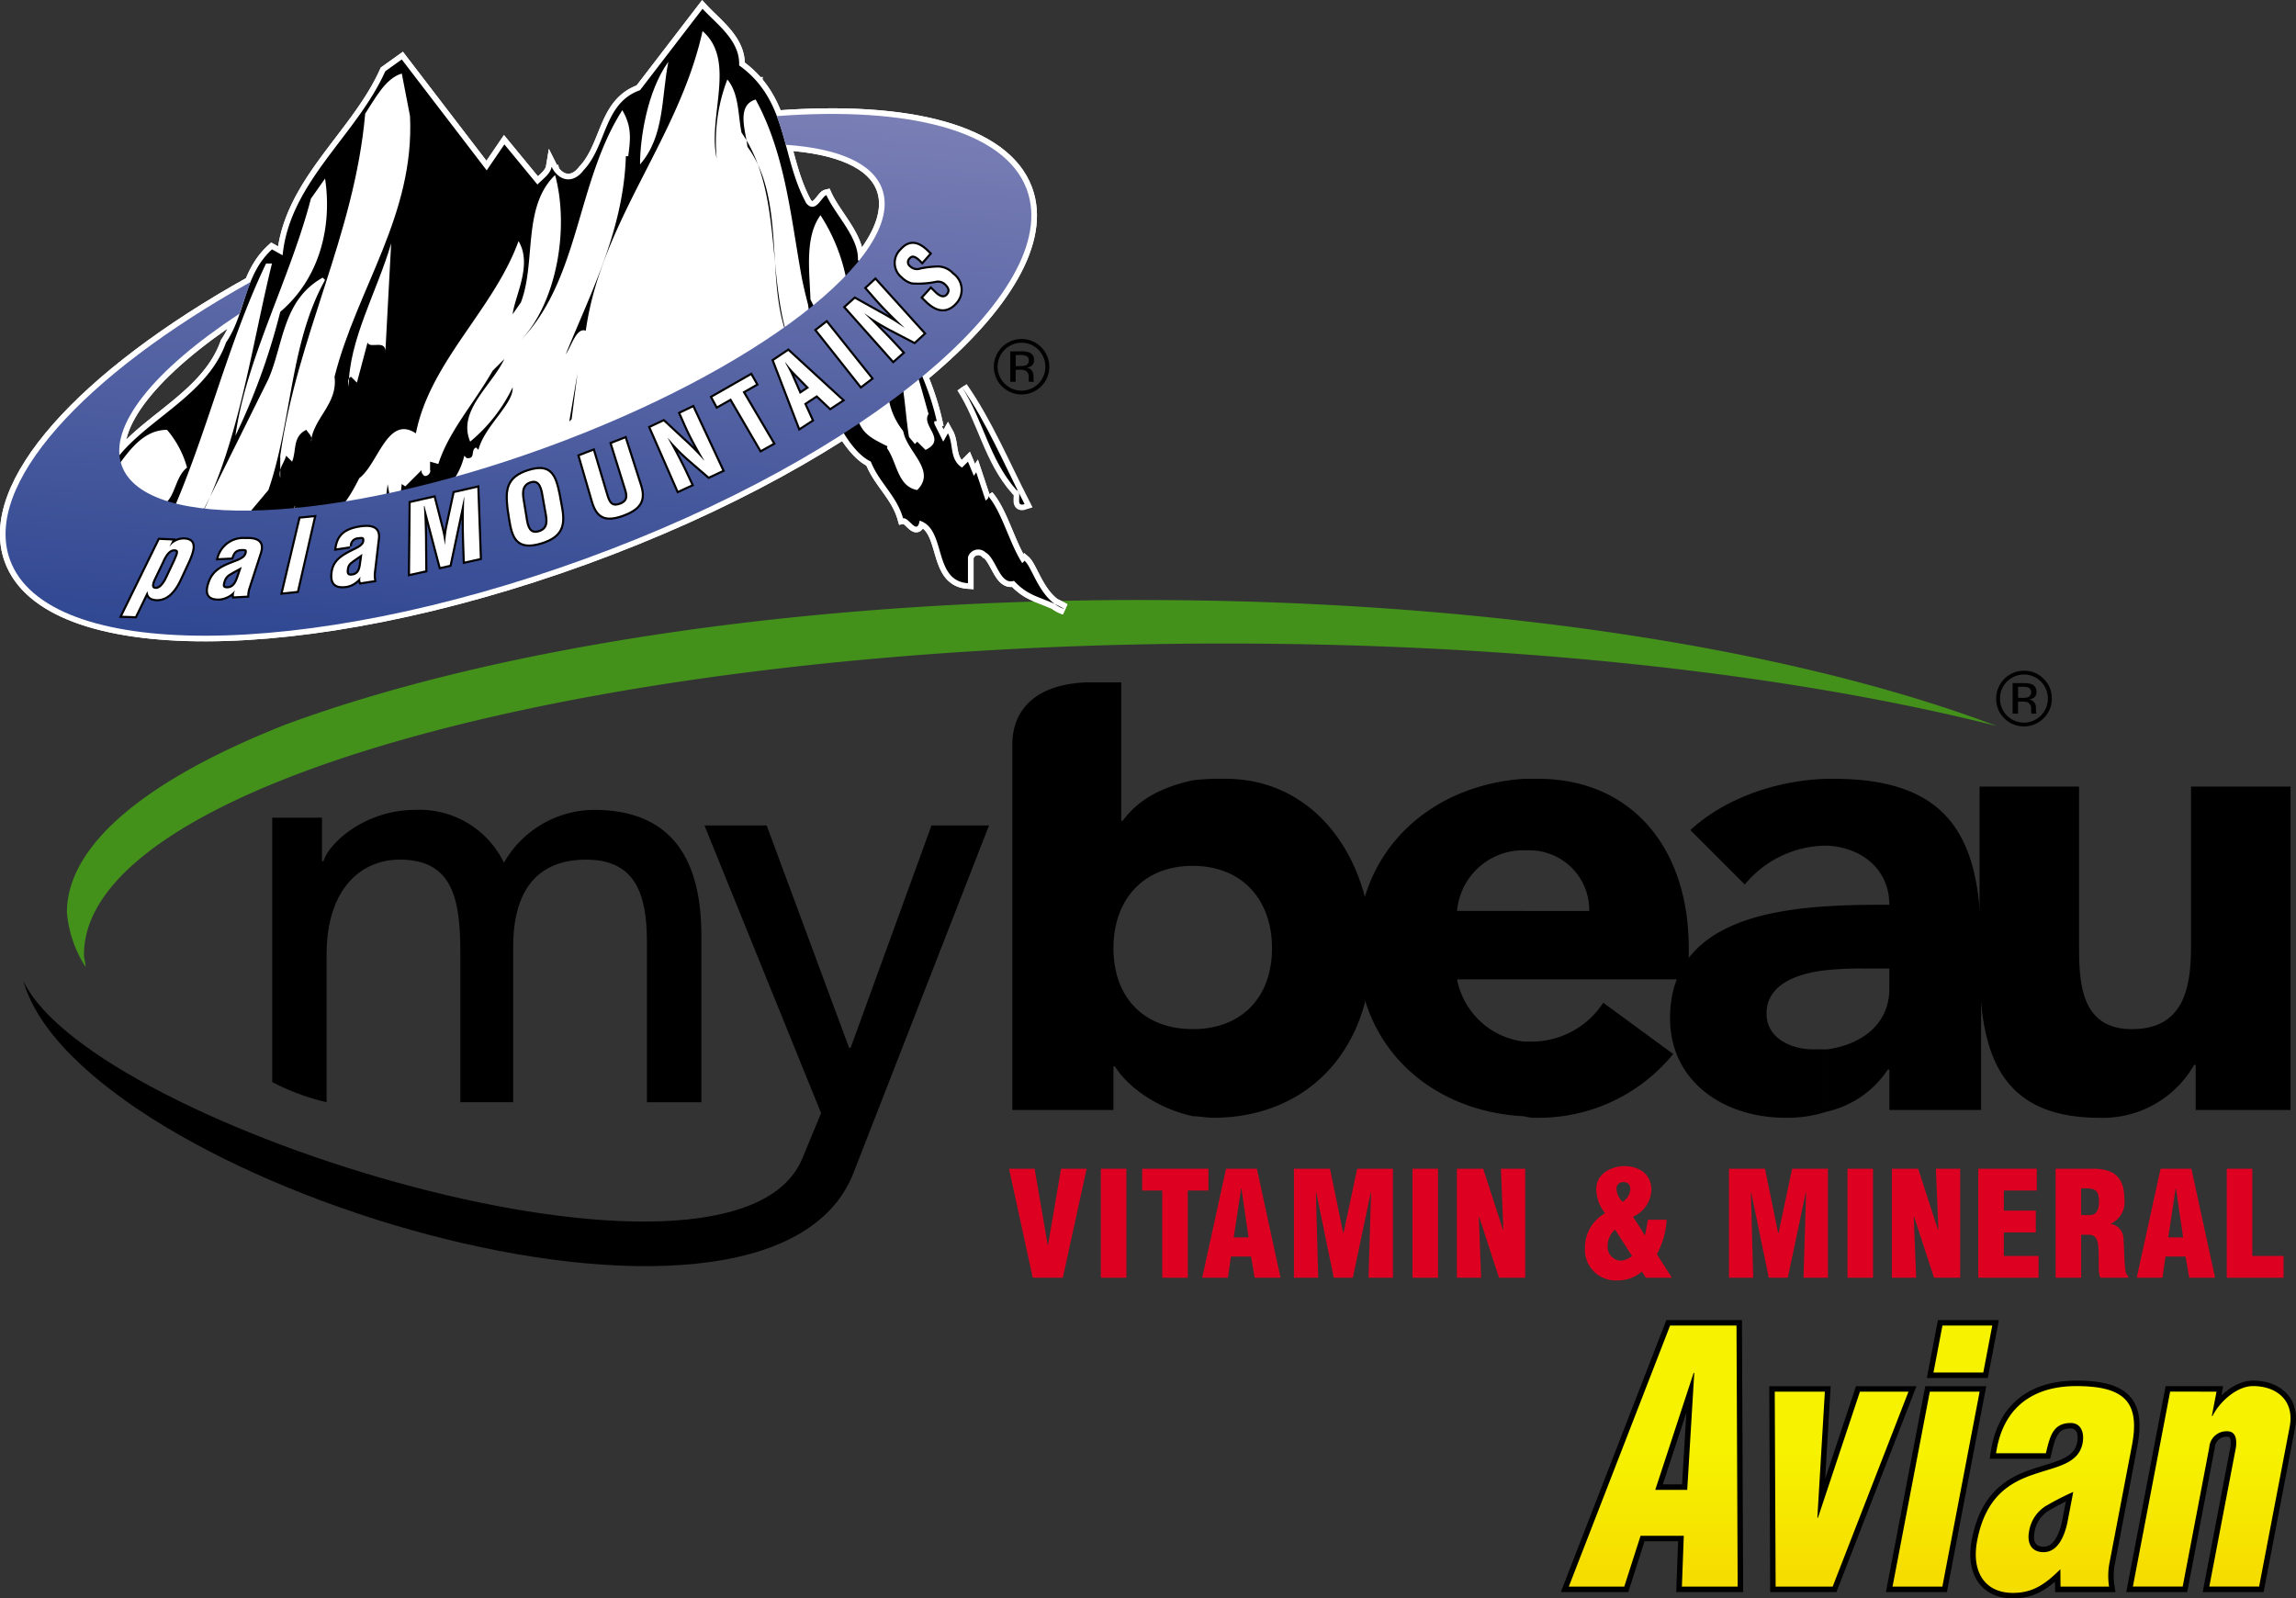 <svg id="Layer_1" data-name="Layer 1" xmlns="http://www.w3.org/2000/svg" xmlns:xlink="http://www.w3.org/1999/xlink" viewBox="0 0 257.242 179.081"><rect x="0" y="0" width="257.242" height="179.081" fill="#333333" stroke="none"/><defs><style>.cls-1,.cls-4{fill-rule:evenodd;}.cls-2{fill:#43901b;}.cls-3,.cls-4{fill:#dd0020;}.cls-10,.cls-12,.cls-15,.cls-16,.cls-5,.cls-9{fill:#fff;}.cls-10,.cls-11,.cls-12,.cls-13,.cls-5,.cls-6,.cls-7,.cls-8{stroke:#fff;}.cls-5,.cls-6,.cls-8{stroke-linecap:round;}.cls-10,.cls-11,.cls-12,.cls-13,.cls-5,.cls-6,.cls-8{stroke-width:1.259px;}.cls-7{stroke-width:0.629px;}.cls-13,.cls-14,.cls-8{fill:url(#linear-gradient);}.cls-12{stroke-linecap:square;stroke-miterlimit:2;}.cls-15,.cls-16{stroke:#000;}.cls-15{stroke-miterlimit:20;stroke-width:0.472px;}.cls-16{stroke-width:1.225px;}.cls-17{fill:url(#linear-gradient-4);}.cls-18{fill:url(#linear-gradient-5);}.cls-19{fill:url(#linear-gradient-6);}.cls-20{fill:url(#linear-gradient-7);}.cls-21{fill:url(#linear-gradient-8);}</style><linearGradient id="linear-gradient" x1="818.132" y1="76.557" x2="807.502" y2="217.285" gradientTransform="translate(483.537 105.719) scale(0.5)" gradientUnits="userSpaceOnUse"><stop offset="0" stop-color="#7c80b6"/><stop offset="1" stop-color="#2a438f"/></linearGradient><linearGradient id="linear-gradient-4" x1="1017.179" y1="298.548" x2="1017.179" y2="312.118" gradientUnits="userSpaceOnUse"><stop offset="0" stop-color="#f6f200"/><stop offset="1" stop-color="#f6dd00"/></linearGradient><linearGradient id="linear-gradient-5" x1="1038.285" y1="298.547" x2="1038.285" y2="312.118" xlink:href="#linear-gradient-4"/><linearGradient id="linear-gradient-6" x1="1049.577" y1="298.548" x2="1049.577" y2="312.118" xlink:href="#linear-gradient-4"/><linearGradient id="linear-gradient-7" x1="1062.183" y1="298.547" x2="1062.183" y2="312.119" xlink:href="#linear-gradient-4"/><linearGradient id="linear-gradient-8" x1="1079.75" y1="298.547" x2="1079.75" y2="312.118" xlink:href="#linear-gradient-4"/></defs><title>mybeau-avian-logo</title><path class="cls-1" d="M1056.818,212.2a2.6,2.6,0,0,0-.782,1.9,2.634,2.634,0,0,0,.777,1.911,2.679,2.679,0,0,0,3.8,0,2.713,2.713,0,0,0,0-3.808,2.669,2.669,0,0,0-3.794,0Zm4.1,4.11a3.116,3.116,0,0,1-4.416,0,3.029,3.029,0,0,1-.9-2.213,3.119,3.119,0,0,1,3.109-3.11,3.018,3.018,0,0,1,2.21.912,2.979,2.979,0,0,1,.914,2.2,3.016,3.016,0,0,1-.914,2.213Zm-1.622-3.393a1.537,1.537,0,0,0-.727-.129h-.512v1.241h.542a1.619,1.619,0,0,0,.574-.076.617.617,0,0,0,.122-1.035Zm-.648-.54a2.594,2.594,0,0,1,.936.124.846.846,0,0,1,.531.865.742.742,0,0,1-.335.675,1.287,1.287,0,0,1-.5.164.818.818,0,0,1,.588.337.917.917,0,0,1,.19.531v.25c0,.08,0,.165.006.255a.6.6,0,0,0,.032.179l.022.043h-.567a.126.126,0,0,0-.009-.036c0-.01-.005-.025-.007-.04l-.014-.107v-.274a.838.838,0,0,0-.323-.785,1.445,1.445,0,0,0-.673-.11h-.471V215.8h-.608v-3.425Z" transform="translate(-831.952 -135.84)"/><path class="cls-2" d="M959.834,203.061c-38.329,0-72.65,5.4-95.821,13.936-15.506,6.1-24.565,13.416-24.565,21.081a13.439,13.439,0,0,0,2.089,6.1c0-.521-.174-.868-.174-1.391,0-19.166,57.667-34.846,127.879-34.846,33.276,0,63.588,3.484,86.41,9.235-23-8.712-57.491-14.111-95.818-14.111Z" transform="translate(-831.952 -135.84)"/><path d="M965.582,260.9c.7,0,1.569.176,2.265.176,10.8,0,17.769-7.84,17.769-18.818,0-9.93-6.1-19.163-16.373-19.163a25.624,25.624,0,0,0-3.66.175v9.582c5.576,0,8.884,3.834,8.884,9.233s-3.309,9.059-8.884,9.059V260.9Zm-20.21-.7H956.7v-4.877h.174c1.394,2.263,4.7,4.7,8.711,5.573v-9.755c-5.573,0-8.884-3.66-8.884-9.059s3.311-9.233,8.884-9.233v-9.582c-3.135.7-5.922,1.916-7.838,4.527h-.176v-15.5h-3.833c-5.4.173-8.363,2.789-8.363,6.966V260.2Z" transform="translate(-831.952 -135.84)"/><path d="M1011.576,248.185a9.557,9.557,0,0,1-7.842,4.354h-1.044V260.9a4.771,4.771,0,0,0,1.568.176,19.427,19.427,0,0,0,15.156-7.145l-7.838-5.747Zm-8.886-2.613h18.469v-3.485c0-11.5-6.622-18.991-16.9-18.991h-1.568v8.014h.524a6.693,6.693,0,0,1,6.794,6.794h-7.318v7.668Zm0,6.968a8.687,8.687,0,0,1-7.49-6.968h7.49V237.9H995.2a7.444,7.444,0,0,1,7.49-6.794V223.1c-10.451.7-18.642,8.014-18.642,18.991s8.19,18.292,18.642,18.814v-8.362Z" transform="translate(-831.952 -135.84)"/><path d="M1043.635,260.2h10.276V241.74c0-12.023-3.485-18.644-16.552-18.644h-.7v7.493c3.834.174,6.972,2.611,6.972,6.62-2.094,0-4.532,0-6.972.174v7.144a38.124,38.124,0,0,1,4.182-.174h2.791v2.263c0,4.009-3.139,6.272-6.972,6.795v6.967a11.1,11.1,0,0,0,6.8-4.7h.176V260.2Zm-6.972-37.108c-5.573.175-11.323,2.091-15.329,5.748l6.1,6.1a11.931,11.931,0,0,1,9.058-4.354h.174V223.1Zm0,14.286c-8.362.521-17.6,2.789-17.6,12.543,0,7.145,6.1,11.151,12.893,11.151a13.982,13.982,0,0,0,4.7-.7V253.41H1035.1c-2.441,0-5.226-1.219-5.226-4.006,0-3.311,3.479-4.53,6.791-4.878v-7.144Z" transform="translate(-831.952 -135.84)"/><path d="M1088.579,223.966H1077.43v17.946c0,4.7-.87,9.233-6.62,9.233s-5.923-5.227-5.923-9.406V223.966h-11.149v19.862c0,9.756,2.088,17.249,13.416,17.249a11.784,11.784,0,0,0,10.626-5.925h.174V260.2h10.625V223.966Z" transform="translate(-831.952 -135.84)"/><path d="M834.569,245.741c6.272,22.479,83.626,46.169,93.035,21.433l15.157-38.851h-6.446l-9.059,24.914h-.173l-9.236-24.914h-6.969l13.067,32.23-2.091,5.054c-7.665,18.639-79.619-3.485-87.285-19.866Z" transform="translate(-831.952 -135.84)"/><path d="M862.444,257.07a25.831,25.831,0,0,0,6.1,2.263v-16.55c0-7.32,3.833-10.629,8.188-10.629,5.923,0,6.795,4.354,6.795,10.453v16.726h5.923V241.913c0-5.751,2.265-9.757,8.188-9.757s6.795,4.532,6.795,9.408v17.77h6.1V240.691c0-7.141-2.265-14.11-12.021-14.11a11.7,11.7,0,0,0-10.1,5.922,10.49,10.49,0,0,0-9.931-5.922c-5.748,0-9.756,3.833-10.279,5.748h-.174v-4.878h-5.576V257.07Z" transform="translate(-831.952 -135.84)"/><polygon class="cls-3" points="119.077 143.158 121.746 130.945 118.881 130.945 117.417 139.51 117.385 139.51 115.919 130.945 113.053 130.945 115.706 143.158 119.077 143.158 119.077 143.158"/><polygon class="cls-3" points="126.201 143.158 126.201 130.945 123.336 130.945 123.336 143.158 126.201 143.158 126.201 143.158"/><polygon class="cls-3" points="127.968 133.388 130.216 133.388 130.216 143.158 133.081 143.158 133.081 133.388 135.394 133.388 135.394 130.945 127.968 130.945 127.968 133.388 127.968 133.388"/><path class="cls-4" d="M969.526,279l.341-2.378h2.249l.407,2.378h2.9l-2.652-12.213h-3.453L966.645,279Zm2.313-4.527h-1.66l.828-5.471h.035l.8,5.471Z" transform="translate(-831.952 -135.84)"/><polygon class="cls-4" points="147.692 143.158 147.432 133.582 147.464 133.582 149.435 143.158 151.568 143.158 153.585 133.582 153.618 133.582 153.327 143.158 156.061 143.158 156.061 130.945 152.058 130.945 150.526 138.16 150.493 138.16 149.012 130.945 144.974 130.945 144.974 143.158 147.692 143.158 147.692 143.158"/><polygon class="cls-3" points="161.117 143.158 161.117 130.945 158.253 130.945 158.253 143.158 161.117 143.158 161.117 143.158"/><polygon class="cls-4" points="167.949 143.158 170.88 143.158 170.88 130.945 168.159 130.945 168.437 137.768 168.387 137.768 166.175 130.945 163.226 130.945 163.226 143.158 165.944 143.158 165.686 136.352 165.719 136.32 167.949 143.158 167.949 143.158"/><path class="cls-4" d="M1014.806,276.555a2.375,2.375,0,0,1-1.22.536,1.536,1.536,0,0,1-1.516-1.578,2.431,2.431,0,0,1,.832-1.906l1.9,2.948Zm-1.026-8.271c.586,0,.83.276.83.844a1.842,1.842,0,0,1-.862,1.367,2.17,2.17,0,0,1-.684-1.464.717.717,0,0,1,.716-.747ZM1016.352,279h2.913l-1.677-2.638a9.189,9.189,0,0,0,1.093-3.86h-2.1c-.1.555-.2,1.124-.323,1.727h-.036c-.407-.7-.875-1.384-1.318-2.067a3.42,3.42,0,0,0,2.07-3.014c0-1.758-1.387-2.654-3-2.654-1.482,0-3.177.848-3.177,2.557a4.329,4.329,0,0,0,.994,2.719,4.407,4.407,0,0,0-2.262,3.891,3.427,3.427,0,0,0,3.664,3.632,4.03,4.03,0,0,0,2.717-.994l.44.7Z" transform="translate(-831.952 -135.84)"/><polygon class="cls-4" points="196.43 143.158 196.168 133.582 196.2 133.582 198.171 143.158 200.303 143.158 202.324 133.582 202.354 133.582 202.063 143.158 204.797 143.158 204.797 130.945 200.792 130.945 199.262 138.16 199.228 138.16 197.748 130.945 193.709 130.945 193.709 143.158 196.43 143.158 196.43 143.158"/><polygon class="cls-3" points="209.852 143.158 209.852 130.945 206.989 130.945 206.989 143.158 209.852 143.158 209.852 143.158"/><polygon class="cls-4" points="216.684 143.158 219.616 143.158 219.616 130.945 216.895 130.945 217.175 137.768 217.123 137.768 214.91 130.945 211.962 130.945 211.962 143.158 214.682 143.158 214.42 136.352 214.454 136.32 216.684 143.158 216.684 143.158"/><polygon class="cls-3" points="228.4 143.158 228.4 140.716 224.509 140.716 224.509 138.079 228.091 138.079 228.091 135.636 224.509 135.636 224.509 133.388 228.204 133.388 228.204 130.945 221.641 130.945 221.641 143.158 228.4 143.158 228.4 143.158"/><path class="cls-4" d="M1065.12,268.983c1.4-.032,2,.035,2,1.482,0,.751-.192,1.515-1.023,1.515h-.979v-3Zm0,5.195h.947c.667.049.893.537.974,1.287s.019,1.758.068,2.832a2.413,2.413,0,0,0,.163.7h3.124v-.164a1.074,1.074,0,0,1-.276-.424c-.163-.782-.182-2.88-.26-3.857a1.683,1.683,0,0,0-1.416-1.579v-.033a2.629,2.629,0,0,0,1.514-2.784c0-2.425-1.172-3.372-3.518-3.372h-4.184V279h2.866v-4.82Z" transform="translate(-831.952 -135.84)"/><path class="cls-4" d="M1074.232,279l.339-2.378h2.249l.407,2.378h2.9l-2.653-12.213h-3.453L1071.35,279Zm2.311-4.527h-1.663l.83-5.471h.036l.8,5.471Z" transform="translate(-831.952 -135.84)"/><polygon class="cls-3" points="255.849 143.158 255.849 140.716 252.348 140.716 252.348 130.945 249.483 130.945 249.483 143.158 255.849 143.158 255.849 143.158"/><path class="cls-5" d="M916.034,145.223c3.173,2.373,2.811,6.583,4,9.892.849,2.371,2.093,4.7,1.981,7.3a37.8,37.8,0,0,0,.2,5.594c-2.029-1.172-2.351-4.468-3.6-6.3a44.933,44.933,0,0,1-4.081-7.62c-.661-1.518-1.393-2.919-.541-4.418.812-1.424,2.648-2.819,2.755-4.539-.263.02-.355.189-.5.4" transform="translate(-831.952 -135.84)"/><path class="cls-5" d="M927.676,165.552s4.783,4.676,8.59,15.984c0,0-.218,2.721.872,4.025l-.981,4.347-1.521,2.286-2.176-1.087-2.611-4.567-2.61-2.612-1.626-4.238-2.178-7.067s-1.631-4.784-1.3-7.94l.756-4.565,1.307-.869Z" transform="translate(-831.952 -135.84)"/><path class="cls-5" d="M854.87,180.895a127.336,127.336,0,0,0,4.819-11.911,11.164,11.164,0,0,1,2.189-4.2l2.189.436,1.927-6.744,1.49-2.891,3.679-3.767,1.314-3.066,2.541-4.117,2.1-1.313,9.723,13.929,5.52-.353,1.663-1.664.525.614s2.189,1.489,3.242-.614a26.982,26.982,0,0,0,2.363-5.255s1.4-2.541,2.191-2.541a6.152,6.152,0,0,0,2.1-2.1l6.132-7.884L914,142.528l2.013,2.978,1.489,1.665,2.192,5.693,2.364,6.746,2.138-.364,3.12,5.794.439,1.4s-7.975,9.46-29.348,18.308c0,0-20.322,9.023-42.484,8.76,0,0-9.9.176-10.951-6.043,0,0,1.578-1.667,3.417-3.416Z" transform="translate(-831.952 -135.84)"/><path class="cls-6" d="M922.181,167.969a14.506,14.506,0,0,0,1.4,2.928,31.927,31.927,0,0,1,1.939,5.374,18.684,18.684,0,0,0,.406,2.359c.541,1.282,1.52,2.159,1.9,3.523.607,2.2,1.473,2.66,3.553,3.685-.2.939-1.065.957-1.1,1.918-1.536-.139-2.989-2.077-3.75-3.312-1.684-2.742-1.924-6.012-2.631-9.078-.7-3.031-1.663-5.864-2.214-8.96-1.165-6.563-1.822-13.464-5.072-19.416-2.245.662-1.058,3.7-.922,5.287,4.36,5.947,1.981,15.068,4.493,21.277-2.25-7.135-.663-16.388-5.153-22.864-.4-1.981-.266-4.36-1.587-5.947a19.484,19.484,0,0,0-1.192,8.855c-1.058-4.625,2.247-10.97-1.587-14.273-2.643,12.026-11.365,21.277-13.082,33.568-1.056-.4-1.585,1.718-2.246,2.643,2.906-7.135,6.476-14.009,6.738-22.2h.264c.265-1.982.4-3.3-.661-5.153-5.152,8.061-4.757,18.9-11.364,25.771,4.1-4.362,5.418-12.689,3.831-18.5-3.7,3.568-2.113,9.778-3.831,14.272l-.927,1.322c.266-2.114,2.246-5.551.661-8.194-2.774,7.665-9.911,13.481-11.5,21.541-3.171-2.113-4.229,3.437-6.344,5.023-1.19,2.379-3.04,5.55-6.343,5.155.13-.794,0-1.853-.927-1.982,0,3.7-5.417,1.716-6.341,2.245l3.434-4.1c2.643-7.664,2.378-16.388,6.343-23.525l-.264-.264c-4.492,2.511-4.362,7.4-6.079,11.366l-8.194,16.519c4.76-8.455,6.212-19.823,8.59-29.47h-.661c-4.492,9.382-6.738,19.692-11.1,29.208-1.456.394-2.247-.53-1.852-1.982,2.908.394,2.379-3.041,4.1-4.36A10.978,10.978,0,0,0,850.666,184c-3.568,0-5.286,4.232-7.27,6.345,1.984-6.608,11.365-8.987,13.877-16.124,2.247-3.305,1.982-7.532,5.153-10.44l1.191.661c.791-8.194,8.325-13.481,11.5-20.618l1.849-1.322,9.516,12.424,1.982-2.907,3.7,4.493c.662-.662,1.456-1.191,1.587-1.982.793,1.584,2.378,1.982,3.57.4,2.642-2.775,2.247-7.535,6.343-8.988l7-9.117c1.587,1.719,4.23,3.569,4.1,6.343,5.55,3.966,4.625,10.176,7.533,15.464,1.056,1.188,1.716-.793,2.245-.926,1.321,2.908,5.42,6.345,2.514,9.516h-.265a20.433,20.433,0,0,0-2.911-7.268c-2.242,3.039-.791,8.459-1.185,11.366-.01-.031-.014-.06-.023-.09" transform="translate(-831.952 -135.84)"/><path class="cls-5" d="M903.661,154.26c0-2.908.793-8.194,3.173-11.5C906.04,146.728,906.437,151.087,903.661,154.26Z" transform="translate(-831.952 -135.84)"/><path class="cls-5" d="M877.889,148.841c.53,11.1-5.947,19.3-8.457,29.209.4,3.039-2.382,4.626-2.643,7.268.261-.528-.265-.927-.53-1.323-1.585.8-1.056,2.382-1.585,3.569l-.661-.661c-.265.925-.926,1.452-.661,2.511V186.9c1.85-13.348,8.326-24.714,9.516-38.326,1.058-1.587,2.246-3.963,4.1-4.495Z" transform="translate(-831.952 -135.84)"/><path class="cls-5" d="M863.352,170.78a72.525,72.525,0,0,1-5.022,13.877c1.191-8.591,6.079-17.446,8.459-26.563l1.584-2.249C869.167,161.131,867.846,166.948,863.352,170.78Z" transform="translate(-831.952 -135.84)"/><path class="cls-5" d="M875.114,175.537c.266-1.85-1.717-.528-1.981-1.321l-1.191,4.492-.661-.658c-.528.264-.264.791-.264,1.188,0-5.286,3.173-10.705,4.76-16.123Z" transform="translate(-831.952 -135.84)"/><path class="cls-6" d="M884.63,185.318a18.015,18.015,0,0,0,4.757-6.08c.133,1.85-3.172,4.364-3.831,7l-.263-.261c-.663.261,0,1.318-1.059,1.187l-.264-.264a7.91,7.91,0,0,1-2.908,4.493l-4.36.926.261-2.247.4.265,1.847-1.85c-.129.261.137.528.265.663.4.131.793-.4.662-.663v-.926l.926.264c1.187-3.7,3.965-6.74,6.079-10.44l1.32-1.322C887.01,179.106,883.176,181.882,884.63,185.318Z" transform="translate(-831.952 -135.84)"/><polygon class="cls-6" points="63.78 47.232 64.703 41.812 64.045 46.967 63.78 47.232"/><path class="cls-7" d="M946.745,192.322c-1.188.394-.131-1.323-.921-1.586-3.044-3.438-3.7-7.8-6.084-11.5C942.517,183.2,944.5,187.961,946.745,192.322Z" transform="translate(-831.952 -135.84)"/><path class="cls-6" d="M938.157,184.391c.659,1.191.131,2.907,1.583,3.836l.661-.663.66,1.589.264-.4,1.059,3.173c.134-.131.4-.263.264-.528,1.589,1.849,2.381,5.286,3.836,7.535l.261-.266c.926.793,1.719,4.493,4.493,5.422-2.51-1.458-3.831-1.192-5.682-3.174-1.587.529-1.981-2.51-3.173-3.173a1.2,1.2,0,0,0-1.982.529v2.91c-3.965-.266-2.378-6.082-5.417-7.006-.266,1.717-1.191-.4-1.852-.265-.791-2.777-3.039-4.228-3.831-7,.525-.526,1.058-1.321,1.981-.923,1.191,1.584,1.191,4.36,3.436,4.756,2.25-2.246-1.322-4.359-1.585-6.741l1.322,1.587.264-.264.927.923c2.512-1.187-.661-2.774.4-4.1l1.585,3.172Z" transform="translate(-831.952 -135.84)"/><polygon class="cls-6" points="43.162 56.483 43.428 54.236 43.825 56.483 43.162 56.483"/><path class="cls-6" d="M926.727,166.712a26.613,26.613,0,0,0,3.524,7.2c1.563,2.081.895,3.729,1.208,6.167a7.889,7.889,0,0,0,2.345,4.781c-.362-2.21-.451-4.507-.9-6.682-.513-2.445-2.073-4.3-3.316-6.381-1.019-1.707-1.67-3.663-2.856-5.245" transform="translate(-831.952 -135.84)"/><path class="cls-6" d="M927.824,164.519c3.462,5.995,7.57,11.76,9.078,18.488-.087.011-.18.022-.266.036a3.975,3.975,0,0,0,.455,2.29c-1.614-3.686-1.9-7.652-4.018-11.222-.96-1.621-1.768-3.255-2.693-4.879-.895-1.58-2.469-2.95-3.024-4.682.154-.064.312-.128.468-.189" transform="translate(-831.952 -135.84)"/><path class="cls-6" d="M850.672,194c-.381.963-1.584,2.327-2.712,2.228a3.5,3.5,0,0,0,.673-2.387" transform="translate(-831.952 -135.84)"/><path class="cls-6" d="M859.14,194.315a40.941,40.941,0,0,1-5.644,3.294c2.569-.106,6.053-.5,8.326-1.861,1.2-.712.837-.841,1.731-1.78.032.1-.052.2-.015.311.577-.6,1.091-1.263,1.685-1.852,2.885.613-.345,5.428-.92,7.1a26.1,26.1,0,0,0,2.22-2.693c-.782,1.1-1.721,1.848-1.087,3.253.921-1.919.816-3.669,2.057-5.431a7.094,7.094,0,0,0,1.361-2.385,3.446,3.446,0,0,1,.447,1.013,14.441,14.441,0,0,0,.03-1.633" transform="translate(-831.952 -135.84)"/><path class="cls-6" d="M881.251,191.177c-2.633,2.049-5.635,4.914-8.923,5.864.886.161,2.628-1.837,3.511-2.541a36.1,36.1,0,0,1,2.893-2.4c-1.241.022-2.489.058-3.727-.01a6.668,6.668,0,0,1,1.188-.472,4.224,4.224,0,0,0-1.349.514,4.274,4.274,0,0,0,.332,1.493c1.1-.72-.274-1.247.282-2.276a4.335,4.335,0,0,0,1.715-.334" transform="translate(-831.952 -135.84)"/><path class="cls-8" d="M920,152.066c5.8.388,9.72,2.022,10.784,4.943,2.706,7.441-14.167,20.413-37.687,28.977s-44.788,9.466-47.5,2.029c-1.607-4.419,3.688-10.787,13.181-17.024l1.223-3.542c-18.735,10.457-29.983,22.728-26.928,31.12,4.142,11.382,33,11.318,64.469-.13s53.606-29.957,49.464-41.339c-.014-.044-.031-.089-.049-.133-2.5-6.529-13.258-9.233-27.976-8.118C918.988,148.849,919.4,149.9,920,152.066Z" transform="translate(-831.952 -135.84)"/><path class="cls-5" d="M850.136,198.761c.219-.507.675-1.408,1.362-1.377s.338.625.085,1.256l-1,2.115c-.324.605-.719,1.082-1.182,1.065-.484-.02-.535-.422-.181-1.154Zm1.134-2.366-1.452-.067-4.17,8.5,1.457.052,1.352-2.784h.023c.062.656.409.82.986.874,1.282.046,2.057-1.047,2.563-2.054l1.066-2.29c.774-1.744.47-2.273-.46-2.341a1.964,1.964,0,0,0-1.66.777h-.023Z" transform="translate(-831.952 -135.84)"/><path class="cls-5" d="M858.817,200.03c-.235.605-.429,1.678-1.355,1.725-.579.031-.624-.288-.46-.768a1.439,1.439,0,0,1,.521-.772c.512-.333,1.058-.6,1.52-.865Zm.83,2.546a3.181,3.181,0,0,1,.152-.872L861,198c.29-.826.5-1.855-1.562-1.762a2.867,2.867,0,0,0-3.005,2.14l1.462-.071c.182-.567.418-.92,1.109-.952.408-.019.629.014.605.292-.04.505-.367.794-1.1,1.084-1.367.524-2.567.923-3.071,2.367-.456,1.3-.106,1.863,1.165,1.8a2.663,2.663,0,0,0,1.653-.886h.023a1.121,1.121,0,0,0-.118.643Z" transform="translate(-831.952 -135.84)"/><path class="cls-5" d="M863.64,202.218l1.965-8.272,1.517-.154-1.886,8.259Z" transform="translate(-831.952 -135.84)"/><path class="cls-5" d="M872.464,198.555c-.109.591-.069,1.617-1.011,1.76-.589.093-.705-.2-.642-.664a1.169,1.169,0,0,1,.367-.78c.451-.365.954-.679,1.372-.979Zm1.414,2.291a2.682,2.682,0,0,1-.038-.835l.423-3.6c.122-.8.115-1.794-1.98-1.472-1.934.3-2.47,1.181-2.632,2.341l1.492-.227a.967.967,0,0,1,.934-1.017c.417-.064.65-.058.687.2.065.477-.207.785-.9,1.137-1.289.645-2.44,1.153-2.641,2.554-.181,1.266.307,1.752,1.6,1.55a2.434,2.434,0,0,0,1.5-1.007l.025,0a.939.939,0,0,0,.02.613Z" transform="translate(-831.952 -135.84)"/><path class="cls-5" d="M879.6,199.753l-1.71.381.073-7.95,2.6-.589.89,3.481a15.434,15.434,0,0,1,.335,1.759l.023-.007a16.2,16.2,0,0,1,.233-1.886l.833-3.873,2.553-.582.284,7.887-1.686.38-.083-2.482c-.043-1.568-.047-3.146.027-4.742l-.023,0-1.613,7.6-1.031.232-1.8-6.827-.058.015c.094,1.554.127,3.123.129,4.7Z" transform="translate(-831.952 -135.84)"/><path class="cls-5" d="M890.54,192.045c-.092-.593-.4-1.9.842-2.281,1.169-.36,1.361,1.006,1.465,1.617l.348,1.955c.132.731.319,1.783-.844,2.134-1.118.338-1.354-.674-1.463-1.306Zm-1.435,1.916c.325,2.04.752,3.474,3.457,2.66,2.682-.812,2.562-2.346,2.167-4.375l-.2-1.086c-.417-1.924-.833-3.32-3.325-2.549-2.517.77-2.485,2.279-2.266,4.254Z" transform="translate(-831.952 -135.84)"/><path class="cls-5" d="M900.5,185.545l1.48-.576,1.643,5.127c.551,1.624.224,2.618-1.8,3.388-2.069.778-2.92.232-3.423-1.4l-1.5-5.153,1.508-.581,1.5,5.028c.223.705.5,1.393,1.556.995,1-.382.827-1.108.6-1.815Z" transform="translate(-831.952 -135.84)"/><path class="cls-5" d="M908.193,182.152l1.383-.662,3.291,7.045-1.5.7-2.3-1.986a21.788,21.788,0,0,1-2.274-2.329l-.02.006c.306.565.682,1.251,1.042,1.95s.711,1.376.971,1.942l.621,1.324-1.467.677-3.1-7.078,1.464-.69,2.217,2.061a27.007,27.007,0,0,1,2.306,2.321l.019-.01c-.35-.614-.722-1.276-1.075-1.932s-.682-1.323-.965-1.958Z" transform="translate(-831.952 -135.84)"/><path class="cls-5" d="M911.766,180.349l4.316-2.463.567.995-1.5.859,3.4,5.764-1.338.745-3.368-5.772-1.54.87Z" transform="translate(-831.952 -135.84)"/><path class="cls-5" d="M920.653,177.888c-.148-.345-.321-.657-.491-.984-.091-.152-.174-.313-.249-.463l.016-.011c.112.128.228.265.335.406a10.922,10.922,0,0,0,.733.823l1.606,1.628-1.038.689Zm2.239,5.017-.849-1.853,1.426-.942,1.51,1.426,1.3-.857-6.015-5.52-1.605,1.077,2.9,7.536Z" transform="translate(-831.952 -135.84)"/><path class="cls-5" d="M928.421,179.086l-4.952-6.251,1.09-.848,4.986,6.245Z" transform="translate(-831.952 -135.84)"/><path class="cls-5" d="M929.064,168.109l.963-.893,5.406,5.983-1.026.934-2.739-1.424a26.7,26.7,0,0,1-2.829-1.741l-.015.012c.471.465,1.052,1.034,1.619,1.617s1.134,1.151,1.573,1.63l1.037,1.121-1.019.9-5.329-5.995,1.031-.929,2.674,1.49a32.078,32.078,0,0,1,2.85,1.737l.015-.012c-.531-.509-1.095-1.06-1.642-1.61s-1.074-1.1-1.542-1.642Z" transform="translate(-831.952 -135.84)"/><path class="cls-5" d="M935.276,165.161c-.5-.514-1.032-.974-1.493-.455a.686.686,0,0,0,.056,1.053,1.22,1.22,0,0,0,1.293.27,11.23,11.23,0,0,1,1.958-.217,2.288,2.288,0,0,1,1.591.761,2.131,2.131,0,0,1,.328,3.185c-1.034,1.144-2.152.845-3.2-.168l-.424-.414.864-.951.341.332c.551.571,1.1.82,1.525.353.356-.4.281-.822-.168-1.252a1.244,1.244,0,0,0-1.107-.367,9.849,9.849,0,0,1-2.679.191,2.394,2.394,0,0,1-1.089-.631,1.97,1.97,0,0,1-.128-3c1.316-1.5,2.565-.155,3.131.4Z" transform="translate(-831.952 -135.84)"/><path class="cls-5" d="M850.136,198.761c.219-.507.675-1.408,1.362-1.377s.338.625.085,1.256l-1,2.115c-.324.605-.719,1.082-1.182,1.065-.484-.02-.535-.422-.181-1.154Zm1.134-2.366-1.452-.067-4.17,8.5,1.457.052,1.352-2.784h.023c.062.656.409.82.986.874,1.282.046,2.057-1.047,2.563-2.054l1.066-2.29c.774-1.744.47-2.273-.46-2.341a1.964,1.964,0,0,0-1.66.777h-.023Z" transform="translate(-831.952 -135.84)"/><path class="cls-5" d="M858.817,200.03c-.235.605-.429,1.678-1.355,1.725-.579.031-.624-.288-.46-.768a1.439,1.439,0,0,1,.521-.772c.512-.333,1.058-.6,1.52-.865Zm.83,2.546a3.181,3.181,0,0,1,.152-.872L861,198c.29-.826.5-1.855-1.562-1.762a2.867,2.867,0,0,0-3.005,2.14l1.462-.071c.182-.567.418-.92,1.109-.952.408-.019.629.014.605.292-.04.505-.367.794-1.1,1.084-1.367.524-2.567.923-3.071,2.367-.456,1.3-.106,1.863,1.165,1.8a2.663,2.663,0,0,0,1.653-.886h.023a1.121,1.121,0,0,0-.118.643Z" transform="translate(-831.952 -135.84)"/><path class="cls-5" d="M863.64,202.218l1.965-8.272,1.517-.154-1.886,8.259Z" transform="translate(-831.952 -135.84)"/><path class="cls-5" d="M872.464,198.555c-.109.591-.069,1.617-1.011,1.76-.589.093-.705-.2-.642-.664a1.169,1.169,0,0,1,.367-.78c.451-.365.954-.679,1.372-.979Zm1.414,2.291a2.682,2.682,0,0,1-.038-.835l.423-3.6c.122-.8.115-1.794-1.98-1.472-1.934.3-2.47,1.181-2.632,2.341l1.492-.227a.967.967,0,0,1,.934-1.017c.417-.064.65-.058.687.2.065.477-.207.785-.9,1.137-1.289.645-2.44,1.153-2.641,2.554-.181,1.266.307,1.752,1.6,1.55a2.434,2.434,0,0,0,1.5-1.007l.025,0a.939.939,0,0,0,.02.613Z" transform="translate(-831.952 -135.84)"/><path class="cls-5" d="M879.6,199.753l-1.71.381.073-7.95,2.6-.589.89,3.481a15.434,15.434,0,0,1,.335,1.759l.023-.007a16.2,16.2,0,0,1,.233-1.886l.833-3.873,2.553-.582.284,7.887-1.686.38-.083-2.482c-.043-1.568-.047-3.146.027-4.742l-.023,0-1.613,7.6-1.031.232-1.8-6.827-.058.015c.094,1.554.127,3.123.129,4.7Z" transform="translate(-831.952 -135.84)"/><path class="cls-5" d="M890.54,192.045c-.092-.593-.4-1.9.842-2.281,1.169-.36,1.361,1.006,1.465,1.617l.348,1.955c.132.731.319,1.783-.844,2.134-1.118.338-1.354-.674-1.463-1.306Zm-1.435,1.916c.325,2.04.752,3.474,3.457,2.66,2.682-.812,2.562-2.346,2.167-4.375l-.2-1.086c-.417-1.924-.833-3.32-3.325-2.549-2.517.77-2.485,2.279-2.266,4.254Z" transform="translate(-831.952 -135.84)"/><path class="cls-5" d="M900.5,185.545l1.48-.576,1.643,5.127c.551,1.624.224,2.618-1.8,3.388-2.069.778-2.92.232-3.423-1.4l-1.5-5.153,1.508-.581,1.5,5.028c.223.705.5,1.393,1.556.995,1-.382.827-1.108.6-1.815Z" transform="translate(-831.952 -135.84)"/><path class="cls-5" d="M908.193,182.152l1.383-.662,3.291,7.045-1.5.7-2.3-1.986a21.788,21.788,0,0,1-2.274-2.329l-.02.006c.306.565.682,1.251,1.042,1.95s.711,1.376.971,1.942l.621,1.324-1.467.677-3.1-7.078,1.464-.69,2.217,2.061a27.007,27.007,0,0,1,2.306,2.321l.019-.01c-.35-.614-.722-1.276-1.075-1.932s-.682-1.323-.965-1.958Z" transform="translate(-831.952 -135.84)"/><path class="cls-5" d="M911.766,180.349l4.316-2.463.567.995-1.5.859,3.4,5.764-1.338.745-3.368-5.772-1.54.87Z" transform="translate(-831.952 -135.84)"/><path class="cls-5" d="M920.653,177.888c-.148-.345-.321-.657-.491-.984-.091-.152-.174-.313-.249-.463l.016-.011c.112.128.228.265.335.406a10.922,10.922,0,0,0,.733.823l1.606,1.628-1.038.689Zm2.239,5.017-.849-1.853,1.426-.942,1.51,1.426,1.3-.857-6.015-5.52-1.605,1.077,2.9,7.536Z" transform="translate(-831.952 -135.84)"/><path class="cls-5" d="M928.421,179.086l-4.952-6.251,1.09-.848,4.986,6.245Z" transform="translate(-831.952 -135.84)"/><path class="cls-5" d="M929.064,168.109l.963-.893,5.406,5.983-1.026.934-2.739-1.424a26.7,26.7,0,0,1-2.829-1.741l-.015.012c.471.465,1.052,1.034,1.619,1.617s1.134,1.151,1.573,1.63l1.037,1.121-1.019.9-5.329-5.995,1.031-.929,2.674,1.49a32.078,32.078,0,0,1,2.85,1.737l.015-.012c-.531-.509-1.095-1.06-1.642-1.61s-1.074-1.1-1.542-1.642Z" transform="translate(-831.952 -135.84)"/><path class="cls-5" d="M935.276,165.161c-.5-.514-1.032-.974-1.493-.455a.686.686,0,0,0,.056,1.053,1.22,1.22,0,0,0,1.293.27,11.23,11.23,0,0,1,1.958-.217,2.288,2.288,0,0,1,1.591.761,2.131,2.131,0,0,1,.328,3.185c-1.034,1.144-2.152.845-3.2-.168l-.424-.414.864-.951.341.332c.551.571,1.1.82,1.525.353.356-.4.281-.822-.168-1.252a1.244,1.244,0,0,0-1.107-.367,9.849,9.849,0,0,1-2.679.191,2.394,2.394,0,0,1-1.089-.631,1.97,1.97,0,0,1-.128-3c1.316-1.5,2.565-.155,3.131.4Z" transform="translate(-831.952 -135.84)"/><path class="cls-9" d="M916.034,145.223c3.173,2.373,2.811,6.583,4,9.892.849,2.371,2.093,4.7,1.981,7.3a37.8,37.8,0,0,0,.2,5.594c-2.029-1.172-2.351-4.468-3.6-6.3a44.933,44.933,0,0,1-4.081-7.62c-.661-1.518-1.393-2.919-.541-4.418.812-1.424,2.648-2.819,2.755-4.539-.263.02-.355.189-.5.4" transform="translate(-831.952 -135.84)"/><path class="cls-9" d="M927.676,165.552s4.783,4.676,8.59,15.984c0,0-.218,2.721.872,4.025l-.981,4.347-1.521,2.286-2.176-1.087-2.611-4.567-2.61-2.612-1.626-4.238-2.178-7.067s-1.631-4.784-1.3-7.94l.756-4.565,1.307-.869Z" transform="translate(-831.952 -135.84)"/><path class="cls-10" d="M854.87,180.895a127.336,127.336,0,0,0,4.819-11.911,11.164,11.164,0,0,1,2.189-4.2l2.189.436,1.927-6.744,1.49-2.891,3.679-3.767,1.314-3.066,2.541-4.117,2.1-1.313,9.723,13.929,5.52-.353,1.663-1.664.525.614s2.189,1.489,3.242-.614a26.982,26.982,0,0,0,2.363-5.255s1.4-2.541,2.191-2.541a6.152,6.152,0,0,0,2.1-2.1l6.132-7.884L914,142.528l2.013,2.978,1.489,1.665,2.192,5.693,2.364,6.746,2.138-.364,3.12,5.794.439,1.4s-7.975,9.46-29.348,18.308c0,0-20.322,9.023-42.484,8.76,0,0-9.9.176-10.951-6.043,0,0,1.578-1.667,3.417-3.416Z" transform="translate(-831.952 -135.84)"/><path class="cls-11" d="M922.181,167.969a14.506,14.506,0,0,0,1.4,2.928,31.927,31.927,0,0,1,1.939,5.374,18.684,18.684,0,0,0,.406,2.359c.541,1.282,1.52,2.159,1.9,3.523.607,2.2,1.473,2.66,3.553,3.685-.2.939-1.065.957-1.1,1.918-1.536-.139-2.989-2.077-3.75-3.312-1.684-2.742-1.924-6.012-2.631-9.078-.7-3.031-1.663-5.864-2.214-8.96-1.165-6.563-1.822-13.464-5.072-19.416-2.245.662-1.058,3.7-.922,5.287,4.36,5.947,1.981,15.068,4.493,21.277-2.25-7.135-.663-16.388-5.153-22.864-.4-1.981-.266-4.36-1.587-5.947a19.484,19.484,0,0,0-1.192,8.855c-1.058-4.625,2.247-10.97-1.587-14.273-2.643,12.026-11.365,21.277-13.082,33.568-1.056-.4-1.585,1.718-2.246,2.643,2.906-7.135,6.476-14.009,6.738-22.2h.264c.265-1.982.4-3.3-.661-5.153-5.152,8.061-4.757,18.9-11.364,25.771,4.1-4.362,5.418-12.689,3.831-18.5-3.7,3.568-2.113,9.778-3.831,14.272l-.927,1.322c.266-2.114,2.246-5.551.661-8.194-2.774,7.665-9.911,13.481-11.5,21.541-3.171-2.113-4.229,3.437-6.344,5.023-1.19,2.379-3.04,5.55-6.343,5.155.13-.794,0-1.853-.927-1.982,0,3.7-5.417,1.716-6.341,2.245l3.434-4.1c2.643-7.664,2.378-16.388,6.343-23.525l-.264-.264c-4.492,2.511-4.362,7.4-6.079,11.366l-8.194,16.519c4.76-8.455,6.212-19.823,8.59-29.47h-.661c-4.492,9.382-6.738,19.692-11.1,29.208-1.456.394-2.247-.53-1.852-1.982,2.908.394,2.379-3.041,4.1-4.36A10.978,10.978,0,0,0,850.666,184c-3.568,0-5.286,4.232-7.27,6.345,1.984-6.608,11.365-8.987,13.877-16.124,2.247-3.305,1.982-7.532,5.153-10.44l1.191.661c.791-8.194,8.325-13.481,11.5-20.618l1.849-1.322,9.516,12.424,1.982-2.907,3.7,4.493c.662-.662,1.456-1.191,1.587-1.982.793,1.584,2.378,1.982,3.57.4,2.642-2.775,2.247-7.535,6.343-8.988l7-9.117c1.587,1.719,4.23,3.569,4.1,6.343,5.55,3.966,4.625,10.176,7.533,15.464,1.056,1.188,1.716-.793,2.245-.926,1.321,2.908,5.42,6.345,2.514,9.516h-.265a20.433,20.433,0,0,0-2.911-7.268c-2.242,3.039-.791,8.459-1.185,11.366-.01-.031-.014-.06-.023-.09" transform="translate(-831.952 -135.84)"/><path class="cls-12" d="M903.661,154.26c0-2.908.793-8.194,3.173-11.5C906.04,146.728,906.437,151.087,903.661,154.26Z" transform="translate(-831.952 -135.84)"/><path class="cls-12" d="M877.889,148.841c.53,11.1-5.947,19.3-8.457,29.209.4,3.039-2.382,4.626-2.643,7.268.261-.528-.265-.927-.53-1.323-1.585.8-1.056,2.382-1.585,3.569l-.661-.661c-.265.925-.926,1.452-.661,2.511V186.9c1.85-13.348,8.326-24.714,9.516-38.326,1.058-1.587,2.246-3.963,4.1-4.495Z" transform="translate(-831.952 -135.84)"/><path class="cls-12" d="M863.352,170.78a72.525,72.525,0,0,1-5.022,13.877c1.191-8.591,6.079-17.446,8.459-26.563l1.584-2.249C869.167,161.131,867.846,166.948,863.352,170.78Z" transform="translate(-831.952 -135.84)"/><path class="cls-12" d="M875.114,175.537c.266-1.85-1.717-.528-1.981-1.321l-1.191,4.492-.661-.658c-.528.264-.264.791-.264,1.188,0-5.286,3.173-10.705,4.76-16.123Z" transform="translate(-831.952 -135.84)"/><path class="cls-11" d="M884.63,185.318a18.015,18.015,0,0,0,4.757-6.08c.133,1.85-3.172,4.364-3.831,7l-.263-.261c-.663.261,0,1.318-1.059,1.187l-.264-.264a7.91,7.91,0,0,1-2.908,4.493l-4.36.926.261-2.247.4.265,1.847-1.85c-.129.261.137.528.265.663.4.131.793-.4.662-.663v-.926l.926.264c1.187-3.7,3.965-6.74,6.079-10.44l1.32-1.322C887.01,179.106,883.176,181.882,884.63,185.318Z" transform="translate(-831.952 -135.84)"/><polygon class="cls-11" points="63.78 47.232 64.703 41.812 64.045 46.967 63.78 47.232"/><path class="cls-11" d="M946.745,192.322c-1.188.394-.131-1.323-.921-1.586-3.044-3.438-3.7-7.8-6.084-11.5C942.517,183.2,944.5,187.961,946.745,192.322Z" transform="translate(-831.952 -135.84)"/><path class="cls-11" d="M938.157,184.391c.659,1.191.131,2.907,1.583,3.836l.661-.663.66,1.589.264-.4,1.059,3.173c.134-.131.4-.263.264-.528,1.589,1.849,2.381,5.286,3.836,7.535l.261-.266c.926.793,1.719,4.493,4.493,5.422-2.51-1.458-3.831-1.192-5.682-3.174-1.587.529-1.981-2.51-3.173-3.173a1.2,1.2,0,0,0-1.982.529v2.91c-3.965-.266-2.378-6.082-5.417-7.006-.266,1.717-1.191-.4-1.852-.265-.791-2.777-3.039-4.228-3.831-7,.525-.526,1.058-1.321,1.981-.923,1.191,1.584,1.191,4.36,3.436,4.756,2.25-2.246-1.322-4.359-1.585-6.741l1.322,1.587.264-.264.927.923c2.512-1.187-.661-2.774.4-4.1l1.585,3.172Z" transform="translate(-831.952 -135.84)"/><polygon class="cls-11" points="43.162 56.483 43.428 54.236 43.825 56.483 43.162 56.483"/><path class="cls-11" d="M926.727,166.712a26.613,26.613,0,0,0,3.524,7.2c1.563,2.081.895,3.729,1.208,6.167a7.889,7.889,0,0,0,2.345,4.781c-.362-2.21-.451-4.507-.9-6.682-.513-2.445-2.073-4.3-3.316-6.381-1.019-1.707-1.67-3.663-2.856-5.245" transform="translate(-831.952 -135.84)"/><path class="cls-11" d="M927.824,164.519c3.462,5.995,7.57,11.76,9.078,18.488-.087.011-.18.022-.266.036a3.975,3.975,0,0,0,.455,2.29c-1.614-3.686-1.9-7.652-4.018-11.222-.96-1.621-1.768-3.255-2.693-4.879-.895-1.58-2.469-2.95-3.024-4.682.154-.064.312-.128.468-.189" transform="translate(-831.952 -135.84)"/><path class="cls-11" d="M850.672,194c-.381.963-1.584,2.327-2.712,2.228a3.5,3.5,0,0,0,.673-2.387" transform="translate(-831.952 -135.84)"/><path class="cls-11" d="M859.14,194.315a40.941,40.941,0,0,1-5.644,3.294c2.569-.106,6.053-.5,8.326-1.861,1.2-.712.837-.841,1.731-1.78.032.1-.052.2-.015.311.577-.6,1.091-1.263,1.685-1.852,2.885.613-.345,5.428-.92,7.1a26.1,26.1,0,0,0,2.22-2.693c-.782,1.1-1.721,1.848-1.087,3.253.921-1.919.816-3.669,2.057-5.431a7.094,7.094,0,0,0,1.361-2.385,3.446,3.446,0,0,1,.447,1.013,14.441,14.441,0,0,0,.03-1.633" transform="translate(-831.952 -135.84)"/><path class="cls-11" d="M881.251,191.177c-2.633,2.049-5.635,4.914-8.923,5.864.886.161,2.628-1.837,3.511-2.541a36.1,36.1,0,0,1,2.893-2.4c-1.241.022-2.489.058-3.727-.01a6.668,6.668,0,0,1,1.188-.472,4.224,4.224,0,0,0-1.349.514,4.274,4.274,0,0,0,.332,1.493c1.1-.72-.274-1.247.282-2.276a4.335,4.335,0,0,0,1.715-.334" transform="translate(-831.952 -135.84)"/><path class="cls-13" d="M920,152.066c5.8.388,9.72,2.022,10.784,4.943,2.706,7.441-14.167,20.413-37.687,28.977s-44.788,9.466-47.5,2.029c-1.607-4.419,3.688-10.787,13.181-17.024l1.223-3.542c-18.735,10.457-29.983,22.728-26.928,31.12,4.142,11.382,33,11.318,64.469-.13s53.606-29.957,49.464-41.339c-.014-.044-.031-.089-.049-.133-2.5-6.529-13.258-9.233-27.976-8.118C918.988,148.849,919.4,149.9,920,152.066Z" transform="translate(-831.952 -135.84)"/><path class="cls-9" d="M854.87,180.895a127.336,127.336,0,0,0,4.819-11.911,11.164,11.164,0,0,1,2.189-4.2l2.189.436,1.927-6.744,1.49-2.891,3.679-3.767,1.314-3.066,2.541-4.117,2.1-1.313,9.723,13.929,5.52-.353,1.663-1.664.525.614s2.189,1.489,3.242-.614a26.982,26.982,0,0,0,2.363-5.255s1.4-2.541,2.191-2.541a6.152,6.152,0,0,0,2.1-2.1l6.132-7.884L914,142.528l2.013,2.978,1.489,1.665,2.192,5.693,2.364,6.746,2.138-.364,3.12,5.794.439,1.4s-7.975,9.46-29.348,18.308c0,0-20.322,9.023-42.484,8.76,0,0-9.9.176-10.951-6.043,0,0,1.578-1.667,3.417-3.416Z" transform="translate(-831.952 -135.84)"/><path d="M922.181,167.969a14.506,14.506,0,0,0,1.4,2.928,31.927,31.927,0,0,1,1.939,5.374,18.684,18.684,0,0,0,.406,2.359c.541,1.282,1.52,2.159,1.9,3.523.607,2.2,1.473,2.66,3.553,3.685-.2.939-1.065.957-1.1,1.918-1.536-.139-2.989-2.077-3.75-3.312-1.684-2.742-1.924-6.012-2.631-9.078-.7-3.031-1.663-5.864-2.214-8.96-1.165-6.563-1.822-13.464-5.072-19.416-2.245.662-1.058,3.7-.922,5.287,4.36,5.947,1.981,15.068,4.493,21.277-2.25-7.135-.663-16.388-5.153-22.864-.4-1.981-.266-4.36-1.587-5.947a19.484,19.484,0,0,0-1.192,8.855c-1.058-4.625,2.247-10.97-1.587-14.273-2.643,12.026-11.365,21.277-13.082,33.568-1.056-.4-1.585,1.718-2.246,2.643,2.906-7.135,6.476-14.009,6.738-22.2h.264c.265-1.982.4-3.3-.661-5.153-5.152,8.061-4.757,18.9-11.364,25.771,4.1-4.362,5.418-12.689,3.831-18.5-3.7,3.568-2.113,9.778-3.831,14.272l-.927,1.322c.266-2.114,2.246-5.551.661-8.194-2.774,7.665-9.911,13.481-11.5,21.541-3.171-2.113-4.229,3.437-6.344,5.023-1.19,2.379-3.04,5.55-6.343,5.155.13-.794,0-1.853-.927-1.982,0,3.7-5.417,1.716-6.341,2.245l3.434-4.1c2.643-7.664,2.378-16.388,6.343-23.525l-.264-.264c-4.492,2.511-4.362,7.4-6.079,11.366l-8.194,16.519c4.76-8.455,6.212-19.823,8.59-29.47h-.661c-4.492,9.382-6.738,19.692-11.1,29.208-1.456.394-2.247-.53-1.852-1.982,2.908.394,2.379-3.041,4.1-4.36A10.978,10.978,0,0,0,850.666,184c-3.568,0-5.286,4.232-7.27,6.345,1.984-6.608,11.365-8.987,13.877-16.124,2.247-3.305,1.982-7.532,5.153-10.44l1.191.661c.791-8.194,8.325-13.481,11.5-20.618l1.849-1.322,9.516,12.424,1.982-2.907,3.7,4.493c.662-.662,1.456-1.191,1.587-1.982.793,1.584,2.378,1.982,3.57.4,2.642-2.775,2.247-7.535,6.343-8.988l7-9.117c1.587,1.719,4.23,3.569,4.1,6.343,5.55,3.966,4.625,10.176,7.533,15.464,1.056,1.188,1.716-.793,2.245-.926,1.321,2.908,5.42,6.345,2.514,9.516h-.265a20.433,20.433,0,0,0-2.911-7.268c-2.242,3.039-.791,8.459-1.185,11.366-.01-.031-.014-.06-.023-.09" transform="translate(-831.952 -135.84)"/><path class="cls-9" d="M903.661,154.26c0-2.908.793-8.194,3.173-11.5C906.04,146.728,906.437,151.087,903.661,154.26Z" transform="translate(-831.952 -135.84)"/><path class="cls-9" d="M877.889,148.841c.53,11.1-5.947,19.3-8.457,29.209.4,3.039-2.382,4.626-2.643,7.268.261-.528-.265-.927-.53-1.323-1.585.8-1.056,2.382-1.585,3.569l-.661-.661c-.265.925-.926,1.452-.661,2.511V186.9c1.85-13.348,8.326-24.714,9.516-38.326,1.058-1.587,2.246-3.963,4.1-4.495Z" transform="translate(-831.952 -135.84)"/><path class="cls-9" d="M863.352,170.78a72.525,72.525,0,0,1-5.022,13.877c1.191-8.591,6.079-17.446,8.459-26.563l1.584-2.249C869.167,161.131,867.846,166.948,863.352,170.78Z" transform="translate(-831.952 -135.84)"/><path class="cls-9" d="M875.114,175.537c.266-1.85-1.717-.528-1.981-1.321l-1.191,4.492-.661-.658c-.528.264-.264.791-.264,1.188,0-5.286,3.173-10.705,4.76-16.123Z" transform="translate(-831.952 -135.84)"/><path d="M884.63,185.318a18.015,18.015,0,0,0,4.757-6.08c.133,1.85-3.172,4.364-3.831,7l-.263-.261c-.663.261,0,1.318-1.059,1.187l-.264-.264a7.91,7.91,0,0,1-2.908,4.493l-4.36.926.261-2.247.4.265,1.847-1.85c-.129.261.137.528.265.663.4.131.793-.4.662-.663v-.926l.926.264c1.187-3.7,3.965-6.74,6.079-10.44l1.32-1.322C887.01,179.106,883.176,181.882,884.63,185.318Z" transform="translate(-831.952 -135.84)"/><polygon points="63.78 47.232 64.703 41.812 64.045 46.967 63.78 47.232"/><path d="M946.745,192.322c-1.188.394-.131-1.323-.921-1.586-3.044-3.438-3.7-7.8-6.084-11.5C942.517,183.2,944.5,187.961,946.745,192.322Z" transform="translate(-831.952 -135.84)"/><path d="M938.157,184.391c.659,1.191.131,2.907,1.583,3.836l.661-.663.66,1.589.264-.4,1.059,3.173c.134-.131.4-.263.264-.528,1.589,1.849,2.381,5.286,3.836,7.535l.261-.266c.926.793,1.719,4.493,4.493,5.422-2.51-1.458-3.831-1.192-5.682-3.174-1.587.529-1.981-2.51-3.173-3.173a1.2,1.2,0,0,0-1.982.529v2.91c-3.965-.266-2.378-6.082-5.417-7.006-.266,1.717-1.191-.4-1.852-.265-.791-2.777-3.039-4.228-3.831-7,.525-.526,1.058-1.321,1.981-.923,1.191,1.584,1.191,4.36,3.436,4.756,2.25-2.246-1.322-4.359-1.585-6.741l1.322,1.587.264-.264.927.923c2.512-1.187-.661-2.774.4-4.1l1.585,3.172Z" transform="translate(-831.952 -135.84)"/><polygon points="43.162 56.483 43.428 54.236 43.825 56.483 43.162 56.483"/><path d="M926.727,166.712a26.613,26.613,0,0,0,3.524,7.2c1.563,2.081.895,3.729,1.208,6.167a7.889,7.889,0,0,0,2.345,4.781c-.362-2.21-.451-4.507-.9-6.682-.513-2.445-2.073-4.3-3.316-6.381-1.019-1.707-1.67-3.663-2.856-5.245" transform="translate(-831.952 -135.84)"/><path d="M927.824,164.519c3.462,5.995,7.57,11.76,9.078,18.488-.087.011-.18.022-.266.036a3.975,3.975,0,0,0,.455,2.29c-1.614-3.686-1.9-7.652-4.018-11.222-.96-1.621-1.768-3.255-2.693-4.879-.895-1.58-2.469-2.95-3.024-4.682.154-.064.312-.128.468-.189" transform="translate(-831.952 -135.84)"/><path d="M850.672,194c-.381.963-1.584,2.327-2.712,2.228a3.5,3.5,0,0,0,.673-2.387" transform="translate(-831.952 -135.84)"/><path d="M859.14,194.315a40.941,40.941,0,0,1-5.644,3.294c2.569-.106,6.053-.5,8.326-1.861,1.2-.712.837-.841,1.731-1.78.032.1-.052.2-.015.311.577-.6,1.091-1.263,1.685-1.852,2.885.613-.345,5.428-.92,7.1a26.1,26.1,0,0,0,2.22-2.693c-.782,1.1-1.721,1.848-1.087,3.253.921-1.919.816-3.669,2.057-5.431a7.094,7.094,0,0,0,1.361-2.385,3.446,3.446,0,0,1,.447,1.013,14.441,14.441,0,0,0,.03-1.633" transform="translate(-831.952 -135.84)"/><path d="M881.251,191.177c-2.633,2.049-5.635,4.914-8.923,5.864.886.161,2.628-1.837,3.511-2.541a36.1,36.1,0,0,1,2.893-2.4c-1.241.022-2.489.058-3.727-.01a6.668,6.668,0,0,1,1.188-.472,4.224,4.224,0,0,0-1.349.514,4.274,4.274,0,0,0,.332,1.493c1.1-.72-.274-1.247.282-2.276a4.335,4.335,0,0,0,1.715-.334" transform="translate(-831.952 -135.84)"/><path class="cls-14" d="M920,152.066c5.8.388,9.72,2.022,10.784,4.943,2.706,7.441-14.167,20.413-37.687,28.977s-44.788,9.466-47.5,2.029c-1.607-4.419,3.688-10.787,13.181-17.024l1.223-3.542c-18.735,10.457-29.983,22.728-26.928,31.12,4.142,11.382,33,11.318,64.469-.13s53.606-29.957,49.464-41.339c-.014-.044-.031-.089-.049-.133-2.5-6.529-13.258-9.233-27.976-8.118C918.988,148.849,919.4,149.9,920,152.066Z" transform="translate(-831.952 -135.84)"/><path class="cls-15" d="M850.136,198.761c.219-.507.675-1.408,1.362-1.377s.338.625.085,1.256l-1,2.115c-.324.605-.719,1.082-1.182,1.065-.484-.02-.535-.422-.181-1.154Zm1.134-2.366-1.452-.067-4.17,8.5,1.457.052,1.352-2.784h.023c.062.656.409.82.986.874,1.282.046,2.057-1.047,2.563-2.054l1.066-2.29c.774-1.744.47-2.273-.46-2.341a1.964,1.964,0,0,0-1.66.777h-.023Z" transform="translate(-831.952 -135.84)"/><path class="cls-15" d="M858.817,200.03c-.235.605-.429,1.678-1.355,1.725-.579.031-.624-.288-.46-.768a1.439,1.439,0,0,1,.521-.772c.512-.333,1.058-.6,1.52-.865Zm.83,2.546a3.181,3.181,0,0,1,.152-.872L861,198c.29-.826.5-1.855-1.562-1.762a2.867,2.867,0,0,0-3.005,2.14l1.462-.071c.182-.567.418-.92,1.109-.952.408-.019.629.014.605.292-.04.505-.367.794-1.1,1.084-1.367.524-2.567.923-3.071,2.367-.456,1.3-.106,1.863,1.165,1.8a2.663,2.663,0,0,0,1.653-.886h.023a1.121,1.121,0,0,0-.118.643Z" transform="translate(-831.952 -135.84)"/><path class="cls-15" d="M863.64,202.218l1.965-8.272,1.517-.154-1.886,8.259Z" transform="translate(-831.952 -135.84)"/><path class="cls-15" d="M872.464,198.555c-.109.591-.069,1.617-1.011,1.76-.589.093-.705-.2-.642-.664a1.169,1.169,0,0,1,.367-.78c.451-.365.954-.679,1.372-.979Zm1.414,2.291a2.682,2.682,0,0,1-.038-.835l.423-3.6c.122-.8.115-1.794-1.98-1.472-1.934.3-2.47,1.181-2.632,2.341l1.492-.227a.967.967,0,0,1,.934-1.017c.417-.064.65-.058.687.2.065.477-.207.785-.9,1.137-1.289.645-2.44,1.153-2.641,2.554-.181,1.266.307,1.752,1.6,1.55a2.434,2.434,0,0,0,1.5-1.007l.025,0a.939.939,0,0,0,.02.613Z" transform="translate(-831.952 -135.84)"/><path class="cls-15" d="M879.6,199.753l-1.71.381.073-7.95,2.6-.589.89,3.481a15.434,15.434,0,0,1,.335,1.759l.023-.007a16.2,16.2,0,0,1,.233-1.886l.833-3.873,2.553-.582.284,7.887-1.686.38-.083-2.482c-.043-1.568-.047-3.146.027-4.742l-.023,0-1.613,7.6-1.031.232-1.8-6.827-.058.015c.094,1.554.127,3.123.129,4.7Z" transform="translate(-831.952 -135.84)"/><path class="cls-15" d="M890.54,192.045c-.092-.593-.4-1.9.842-2.281,1.169-.36,1.361,1.006,1.465,1.617l.348,1.955c.132.731.319,1.783-.844,2.134-1.118.338-1.354-.674-1.463-1.306Zm-1.435,1.916c.325,2.04.752,3.474,3.457,2.66,2.682-.812,2.562-2.346,2.167-4.375l-.2-1.086c-.417-1.924-.833-3.32-3.325-2.549-2.517.77-2.485,2.279-2.266,4.254Z" transform="translate(-831.952 -135.84)"/><path class="cls-15" d="M900.5,185.545l1.48-.576,1.643,5.127c.551,1.624.224,2.618-1.8,3.388-2.069.778-2.92.232-3.423-1.4l-1.5-5.153,1.508-.581,1.5,5.028c.223.705.5,1.393,1.556.995,1-.382.827-1.108.6-1.815Z" transform="translate(-831.952 -135.84)"/><path class="cls-15" d="M908.193,182.152l1.383-.662,3.291,7.045-1.5.7-2.3-1.986a21.788,21.788,0,0,1-2.274-2.329l-.02.006c.306.565.682,1.251,1.042,1.95s.711,1.376.971,1.942l.621,1.324-1.467.677-3.1-7.078,1.464-.69,2.217,2.061a27.007,27.007,0,0,1,2.306,2.321l.019-.01c-.35-.614-.722-1.276-1.075-1.932s-.682-1.323-.965-1.958Z" transform="translate(-831.952 -135.84)"/><path class="cls-15" d="M911.766,180.349l4.316-2.463.567.995-1.5.859,3.4,5.764-1.338.745-3.368-5.772-1.54.87Z" transform="translate(-831.952 -135.84)"/><path class="cls-15" d="M920.653,177.888c-.148-.345-.321-.657-.491-.984-.091-.152-.174-.313-.249-.463l.016-.011c.112.128.228.265.335.406a10.922,10.922,0,0,0,.733.823l1.606,1.628-1.038.689Zm2.239,5.017-.849-1.853,1.426-.942,1.51,1.426,1.3-.857-6.015-5.52-1.605,1.077,2.9,7.536Z" transform="translate(-831.952 -135.84)"/><path class="cls-15" d="M928.421,179.086l-4.952-6.251,1.09-.848,4.986,6.245Z" transform="translate(-831.952 -135.84)"/><path class="cls-15" d="M929.064,168.109l.963-.893,5.406,5.983-1.026.934-2.739-1.424a26.7,26.7,0,0,1-2.829-1.741l-.015.012c.471.465,1.052,1.034,1.619,1.617s1.134,1.151,1.573,1.63l1.037,1.121-1.019.9-5.329-5.995,1.031-.929,2.674,1.49a32.078,32.078,0,0,1,2.85,1.737l.015-.012c-.531-.509-1.095-1.06-1.642-1.61s-1.074-1.1-1.542-1.642Z" transform="translate(-831.952 -135.84)"/><path class="cls-15" d="M935.276,165.161c-.5-.514-1.032-.974-1.493-.455a.686.686,0,0,0,.056,1.053,1.22,1.22,0,0,0,1.293.27,11.23,11.23,0,0,1,1.958-.217,2.288,2.288,0,0,1,1.591.761,2.131,2.131,0,0,1,.328,3.185c-1.034,1.144-2.152.845-3.2-.168l-.424-.414.864-.951.341.332c.551.571,1.1.82,1.525.353.356-.4.281-.822-.168-1.252a1.244,1.244,0,0,0-1.107-.367,9.849,9.849,0,0,1-2.679.191,2.394,2.394,0,0,1-1.089-.631,1.97,1.97,0,0,1-.128-3c1.316-1.5,2.565-.155,3.131.4Z" transform="translate(-831.952 -135.84)"/><path class="cls-9" d="M850.136,198.761c.219-.507.675-1.408,1.362-1.377s.338.625.085,1.256l-1,2.115c-.324.605-.719,1.082-1.182,1.065-.484-.02-.535-.422-.181-1.154Zm1.134-2.366-1.452-.067-4.17,8.5,1.457.052,1.352-2.784h.023c.062.656.409.82.986.874,1.282.046,2.057-1.047,2.563-2.054l1.066-2.29c.774-1.744.47-2.273-.46-2.341a1.964,1.964,0,0,0-1.66.777h-.023Z" transform="translate(-831.952 -135.84)"/><path class="cls-9" d="M858.817,200.03c-.235.605-.429,1.678-1.355,1.725-.579.031-.624-.288-.46-.768a1.439,1.439,0,0,1,.521-.772c.512-.333,1.058-.6,1.52-.865Zm.83,2.546a3.181,3.181,0,0,1,.152-.872L861,198c.29-.826.5-1.855-1.562-1.762a2.867,2.867,0,0,0-3.005,2.14l1.462-.071c.182-.567.418-.92,1.109-.952.408-.019.629.014.605.292-.04.505-.367.794-1.1,1.084-1.367.524-2.567.923-3.071,2.367-.456,1.3-.106,1.863,1.165,1.8a2.663,2.663,0,0,0,1.653-.886h.023a1.121,1.121,0,0,0-.118.643Z" transform="translate(-831.952 -135.84)"/><path class="cls-9" d="M863.64,202.218l1.965-8.272,1.517-.154-1.886,8.259Z" transform="translate(-831.952 -135.84)"/><path class="cls-9" d="M872.464,198.555c-.109.591-.069,1.617-1.011,1.76-.589.093-.705-.2-.642-.664a1.169,1.169,0,0,1,.367-.78c.451-.365.954-.679,1.372-.979Zm1.414,2.291a2.682,2.682,0,0,1-.038-.835l.423-3.6c.122-.8.115-1.794-1.98-1.472-1.934.3-2.47,1.181-2.632,2.341l1.492-.227a.967.967,0,0,1,.934-1.017c.417-.064.65-.058.687.2.065.477-.207.785-.9,1.137-1.289.645-2.44,1.153-2.641,2.554-.181,1.266.307,1.752,1.6,1.55a2.434,2.434,0,0,0,1.5-1.007l.025,0a.939.939,0,0,0,.02.613Z" transform="translate(-831.952 -135.84)"/><path class="cls-9" d="M879.6,199.753l-1.71.381.073-7.95,2.6-.589.89,3.481a15.434,15.434,0,0,1,.335,1.759l.023-.007a16.2,16.2,0,0,1,.233-1.886l.833-3.873,2.553-.582.284,7.887-1.686.38-.083-2.482c-.043-1.568-.047-3.146.027-4.742l-.023,0-1.613,7.6-1.031.232-1.8-6.827-.058.015c.094,1.554.127,3.123.129,4.7Z" transform="translate(-831.952 -135.84)"/><path class="cls-9" d="M890.54,192.045c-.092-.593-.4-1.9.842-2.281,1.169-.36,1.361,1.006,1.465,1.617l.348,1.955c.132.731.319,1.783-.844,2.134-1.118.338-1.354-.674-1.463-1.306Zm-1.435,1.916c.325,2.04.752,3.474,3.457,2.66,2.682-.812,2.562-2.346,2.167-4.375l-.2-1.086c-.417-1.924-.833-3.32-3.325-2.549-2.517.77-2.485,2.279-2.266,4.254Z" transform="translate(-831.952 -135.84)"/><path class="cls-9" d="M900.5,185.545l1.48-.576,1.643,5.127c.551,1.624.224,2.618-1.8,3.388-2.069.778-2.92.232-3.423-1.4l-1.5-5.153,1.508-.581,1.5,5.028c.223.705.5,1.393,1.556.995,1-.382.827-1.108.6-1.815Z" transform="translate(-831.952 -135.84)"/><path class="cls-9" d="M908.193,182.152l1.383-.662,3.291,7.045-1.5.7-2.3-1.986a21.788,21.788,0,0,1-2.274-2.329l-.02.006c.306.565.682,1.251,1.042,1.95s.711,1.376.971,1.942l.621,1.324-1.467.677-3.1-7.078,1.464-.69,2.217,2.061a27.007,27.007,0,0,1,2.306,2.321l.019-.01c-.35-.614-.722-1.276-1.075-1.932s-.682-1.323-.965-1.958Z" transform="translate(-831.952 -135.84)"/><path class="cls-9" d="M911.766,180.349l4.316-2.463.567.995-1.5.859,3.4,5.764-1.338.745-3.368-5.772-1.54.87Z" transform="translate(-831.952 -135.84)"/><path class="cls-9" d="M920.653,177.888c-.148-.345-.321-.657-.491-.984-.091-.152-.174-.313-.249-.463l.016-.011c.112.128.228.265.335.406a10.922,10.922,0,0,0,.733.823l1.606,1.628-1.038.689Zm2.239,5.017-.849-1.853,1.426-.942,1.51,1.426,1.3-.857-6.015-5.52-1.605,1.077,2.9,7.536Z" transform="translate(-831.952 -135.84)"/><path class="cls-9" d="M928.421,179.086l-4.952-6.251,1.09-.848,4.986,6.245Z" transform="translate(-831.952 -135.84)"/><path class="cls-9" d="M929.064,168.109l.963-.893,5.406,5.983-1.026.934-2.739-1.424a26.7,26.7,0,0,1-2.829-1.741l-.015.012c.471.465,1.052,1.034,1.619,1.617s1.134,1.151,1.573,1.63l1.037,1.121-1.019.9-5.329-5.995,1.031-.929,2.674,1.49a32.078,32.078,0,0,1,2.85,1.737l.015-.012c-.531-.509-1.095-1.06-1.642-1.61s-1.074-1.1-1.542-1.642Z" transform="translate(-831.952 -135.84)"/><path class="cls-9" d="M935.276,165.161c-.5-.514-1.032-.974-1.493-.455a.686.686,0,0,0,.056,1.053,1.22,1.22,0,0,0,1.293.27,11.23,11.23,0,0,1,1.958-.217,2.288,2.288,0,0,1,1.591.761,2.131,2.131,0,0,1,.328,3.185c-1.034,1.144-2.152.845-3.2-.168l-.424-.414.864-.951.341.332c.551.571,1.1.82,1.525.353.356-.4.281-.822-.168-1.252a1.244,1.244,0,0,0-1.107-.367,9.849,9.849,0,0,1-2.679.191,2.394,2.394,0,0,1-1.089-.631,1.97,1.97,0,0,1-.128-3c1.316-1.5,2.565-.155,3.131.4Z" transform="translate(-831.952 -135.84)"/><path class="cls-1" d="M944.512,175.028a2.68,2.68,0,1,0,3.783,3.8,2.707,2.707,0,0,0,0-3.8,2.665,2.665,0,0,0-3.783,0Zm4.09,4.1a3.107,3.107,0,1,1,.912-2.205A3,3,0,0,1,948.6,179.127Zm-1.617-3.383a1.536,1.536,0,0,0-.724-.127h-.512v1.235h.541a1.636,1.636,0,0,0,.571-.075.523.523,0,0,0,.351-.534A.515.515,0,0,0,946.985,175.744Zm-.645-.538a2.6,2.6,0,0,1,.931.122.843.843,0,0,1,.533.864.747.747,0,0,1-.335.674,1.346,1.346,0,0,1-.5.165.825.825,0,0,1,.588.334.936.936,0,0,1,.187.528v.251c0,.079,0,.162.007.254a.622.622,0,0,0,.03.176l.021.043h-.56a.089.089,0,0,1-.01-.034c0-.011-.006-.023-.011-.038l-.012-.11v-.271a.826.826,0,0,0-.323-.782,1.436,1.436,0,0,0-.667-.112h-.473v1.347h-.6v-3.412Z" transform="translate(-831.952 -135.84)"/><path class="cls-16" d="M1007.719,313.606l11.35-29.253h7.44l.13,29.253h-6.248l.211-5.694h-4.843l-1.826,5.694Zm14.057-23.95h-.07l-4.3,13.107h3.58Z" transform="translate(-831.952 -135.84)"/><path class="cls-16" d="M1035.567,305.884h.07l4.7-14.122h5.44l-8.495,21.844h-6.389l-.1-21.844h5.616Z" transform="translate(-831.952 -135.84)"/><path class="cls-16" d="M1043.99,313.606l4.176-21.844h5.582l-4.177,21.844Zm4.586-23.988,1.006-5.265h5.582l-1.006,5.265Z" transform="translate(-831.952 -135.84)"/><path class="cls-16" d="M1062.794,311.657c-1.733,1.715-3.105,2.652-5.316,2.652-3.16,0-4.671-2.379-4.006-5.851.947-4.954,3.667-6.515,6.294-7.411,2.594-.9,5.069-1.172,5.517-3.512.231-1.209-.2-2.262-1.323-2.262-2.038,0-2.336,1.559-2.791,3.394h-5.58c.8-5.461,4.492-7.528,8.983-7.528,5.513,0,7.154,1.873,6.238,6.669l-2.558,13.38a7.8,7.8,0,0,0,0,2.419h-5.44Zm1.442-8.661a31.141,31.141,0,0,0-3.114,1.6,4.1,4.1,0,0,0-1.833,2.809c-.26,1.365.287,2.34,1.622,2.34,1.652,0,2.367-1.911,2.669-3.315Z" transform="translate(-831.952 -135.84)"/><path class="cls-16" d="M1080.289,291.761l-.524,2.73h.07c.849-1.677,2.786-3.354,4.54-3.354,2.631,0,4.678,1.6,4.111,4.564l-3.425,17.9h-5.579l2.983-15.6c.122-1.016-.064-1.874-1.13-1.8a1.922,1.922,0,0,0-1.855,1.8l-2.981,15.6h-5.581l4.174-21.844Z" transform="translate(-831.952 -135.84)"/><path class="cls-17" d="M1007.719,313.606l11.35-29.253h7.44l.13,29.253h-6.248l.211-5.694h-4.843l-1.826,5.694Zm14.057-23.95h-.07l-4.3,13.107h3.58Z" transform="translate(-831.952 -135.84)"/><path class="cls-18" d="M1035.567,305.884h.07l4.7-14.122h5.44l-8.495,21.844h-6.389l-.1-21.844h5.616Z" transform="translate(-831.952 -135.84)"/><path class="cls-19" d="M1043.99,313.606l4.176-21.844h5.582l-4.177,21.844Zm4.586-23.988,1.006-5.265h5.582l-1.006,5.265Z" transform="translate(-831.952 -135.84)"/><path class="cls-20" d="M1062.794,311.657c-1.733,1.715-3.105,2.652-5.316,2.652-3.16,0-4.671-2.379-4.006-5.851.947-4.954,3.667-6.515,6.294-7.411,2.594-.9,5.069-1.172,5.517-3.512.231-1.209-.2-2.262-1.323-2.262-2.038,0-2.336,1.559-2.791,3.394h-5.58c.8-5.461,4.492-7.528,8.983-7.528,5.513,0,7.154,1.873,6.238,6.669l-2.558,13.38a7.8,7.8,0,0,0,0,2.419h-5.44Zm1.442-8.661a31.141,31.141,0,0,0-3.114,1.6,4.1,4.1,0,0,0-1.833,2.809c-.26,1.365.287,2.34,1.622,2.34,1.652,0,2.367-1.911,2.669-3.315Z" transform="translate(-831.952 -135.84)"/><path class="cls-21" d="M1080.289,291.761l-.524,2.73h.07c.849-1.677,2.786-3.354,4.54-3.354,2.631,0,4.678,1.6,4.111,4.564l-3.425,17.9h-5.579l2.983-15.6c.122-1.016-.064-1.874-1.13-1.8a1.922,1.922,0,0,0-1.855,1.8l-2.981,15.6h-5.581l4.174-21.844Z" transform="translate(-831.952 -135.84)"/></svg>